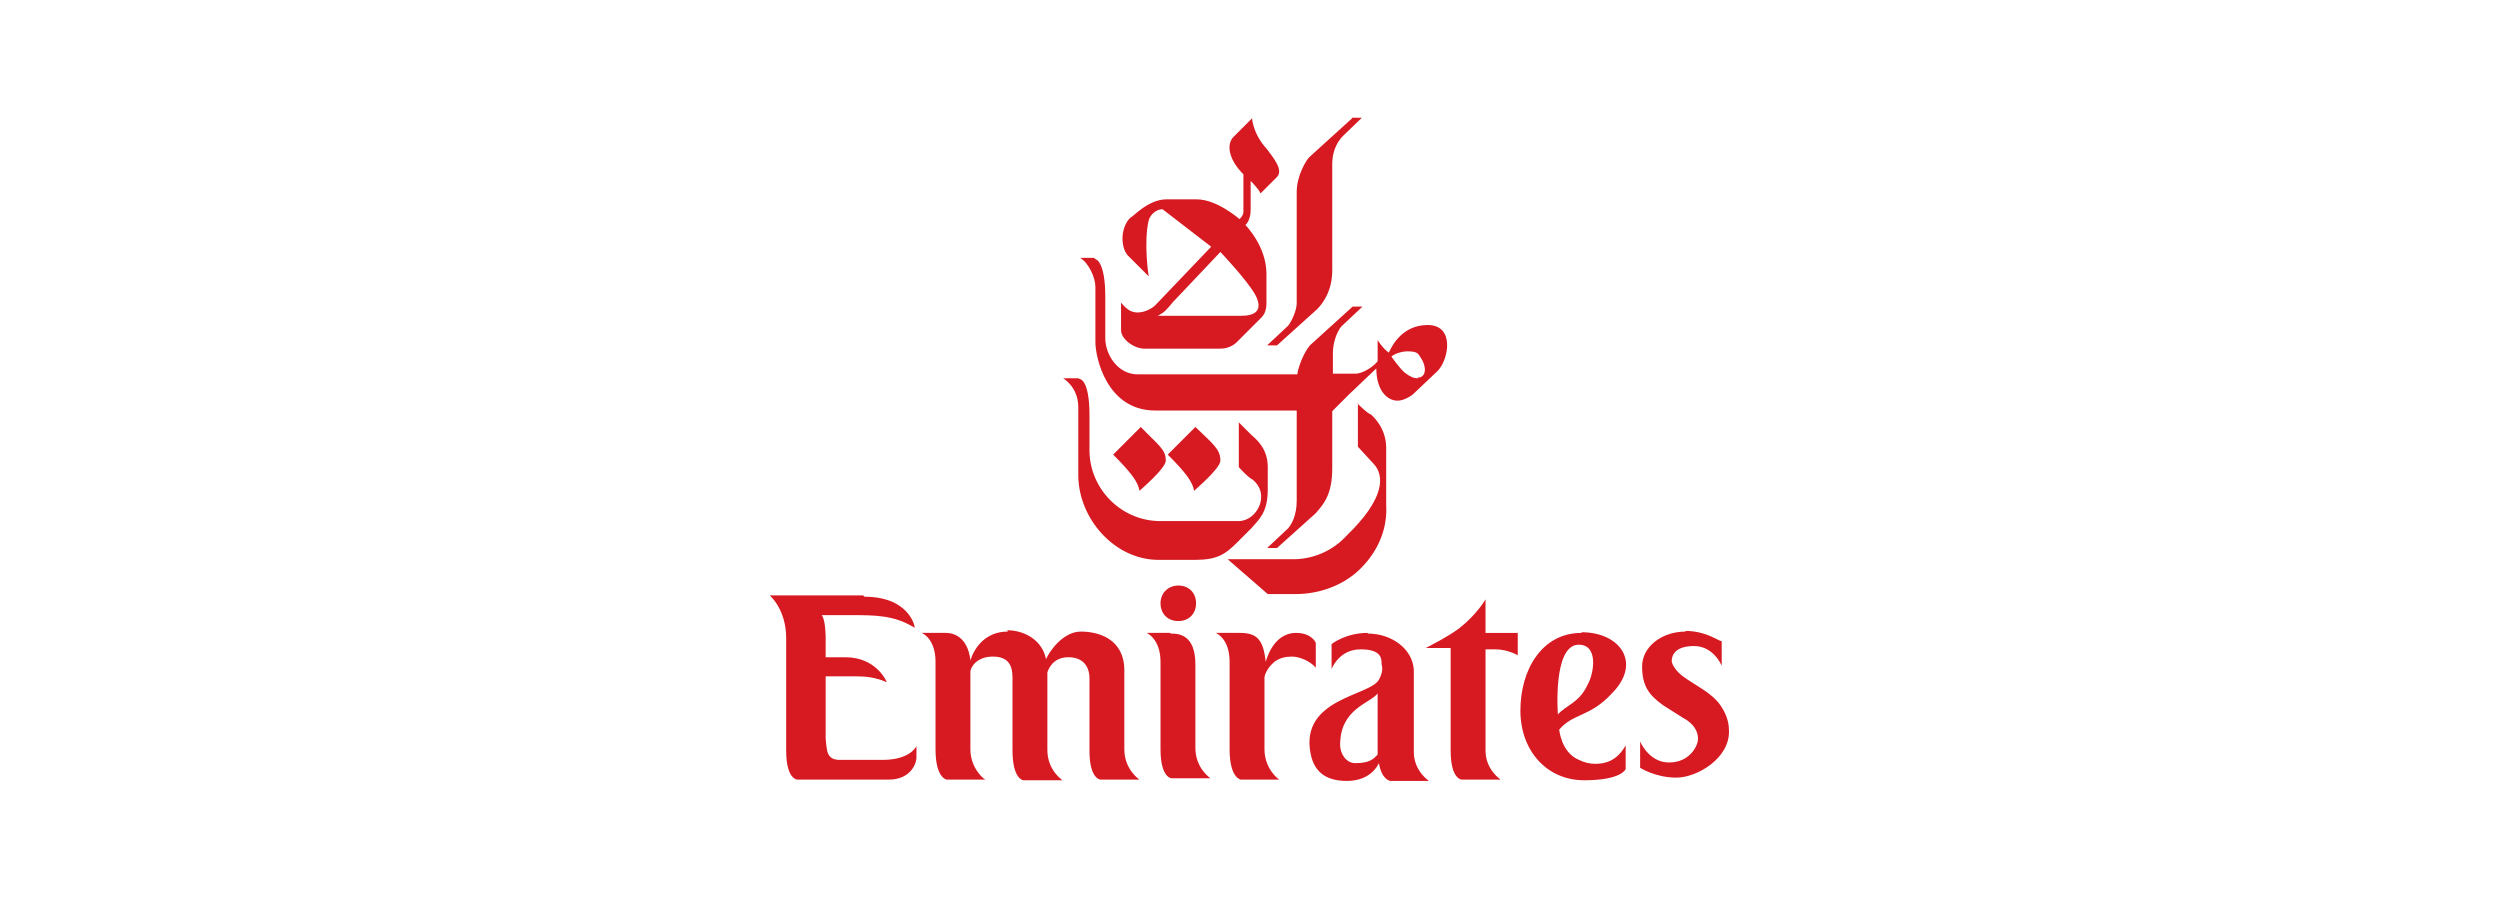 <?xml version="1.0" encoding="UTF-8"?>
<svg xmlns="http://www.w3.org/2000/svg" id="Capa_1" data-name="Capa 1" version="1.1" viewBox="0 0 380 140">
  <defs>
    <style>
      .cls-1 {
        fill: #d71921;
        stroke-width: 0px;
      }
    </style>
  </defs>
  <path class="cls-1" d="M173.4,64.9l-4.2,4.2c2.8,2.8,3.8,4.2,4,5.5.2-.2,4-3.4,4-4.6,0-1.7-1.1-2.3-3.8-5.1M131.2,90.5h-14.2s2.5,2.1,2.5,6.5v17.1c0,4.4,1.7,4.4,1.7,4.4h13.9c3.2,0,4.2-2.3,4.2-3.4v-1.7s-.9,2.1-5.1,2.1h-6.6c-2.1,0-1.9-1.7-2.1-3.2v-9.5h4.7c1.5,0,3,.2,4.6.9,0,0-1.5-3.8-6.3-3.8h-3v-3s0-2.7-.6-3.4h4.4c3.8,0,6.6,0,9.7,1.9.2.4-.4-4.7-7.6-4.7M153.2,96c-4.6,0-5.7,4.4-5.7,4.4,0,0-.2-4.2-3.8-4.2h-3.6s2.1.8,2.1,4.4v13.3c0,4.4,1.7,4.6,1.7,4.6h5.9c-.2,0-2.3-1.7-2.3-4.6v-11.8c0-.6.9-2.3,3.4-2.3s3,1.5,3,3.2v11c0,4.6,1.7,4.6,1.7,4.6h5.9s-2.3-1.5-2.3-4.6v-11.8c.2-.6.9-2.3,3.2-2.3s3.2,1.5,3.2,3.2v11c0,4.4,1.7,4.4,1.7,4.4h5.9s-2.3-1.5-2.3-4.6v-12c0-4.7-3.8-5.9-6.6-5.9s-4.9,3.2-5.3,4.2c-.6-3-3.4-4.4-5.9-4.4M177.9,96.2h-3.6s2.1.9,2.1,4.4v13.3c0,4.4,1.7,4.4,1.7,4.4h5.9s-2.3-1.5-2.3-4.6v-12.7c0-4.7-2.7-4.7-3.8-4.7M188.4,96.2h-3.6s2.1.8,2.1,4.4v13.3c0,4.4,1.7,4.6,1.7,4.6h5.9c-.2,0-2.3-1.7-2.3-4.6v-11c.2-.9.8-1.7,1.5-2.3.8-.6,1.7-.8,2.7-.8s2.7.6,3.6,1.7v-3.8s-.6-1.5-3-1.5c-3.6,0-4.6,4.4-4.6,4.4-.4-3.4-1.3-4.4-4-4.4M225.8,91.1s-1.3,2.3-4,4.4c-1.7,1.3-5.1,3-5.1,3h3.8v15.6c0,4.4,1.7,4.4,1.7,4.4h5.9s-2.3-1.5-2.3-4.4v-15.4h1.5c1.9,0,3.4.9,3.4.9v-3.4h-4.9v-5.1M240.4,96.2c-6.1,0-9.3,5.7-9.3,11.8s4,10.6,9.7,10.6,6.3-1.7,6.3-1.7v-3.6c-1.3,2.3-3,2.8-4.6,2.8-.9,0-1.7-.2-2.5-.6-2.7-1.1-3-4.6-3-4.6,2.1-2.5,4.7-1.9,8-5.5,4.6-4.6,1.3-9.3-4.6-9.3M236.8,108.6s-.8-10.3,3-10.6h.2c3,0,2.3,4.4,1.3,6.1-1.3,2.8-3.2,3-4.6,4.6M179.1,89c-1.5,0-2.7,1.1-2.7,2.7s1.1,2.7,2.7,2.7,2.7-1.1,2.7-2.7-1.1-2.7-2.7-2.7M207.9,96.2c-3.4,0-5.5,1.7-5.5,1.7v3.8s1.1-3,4.4-3,3.2,1.5,3.2,2.3c0,0,.4.9-.4,2.3-1.3,2.5-12,2.8-10.4,11.2.6,3.2,2.8,4.2,5.5,4.2s4.2-1.3,4.9-2.7c.4,2.5,1.7,2.7,1.7,2.7h5.9s-2.3-1.5-2.3-4.4v-12.5c-.2-3.2-3.4-5.5-7-5.5M206,116c-1.3,0-2.3-1.3-2.3-2.8,0-5.5,4.6-6.3,5.7-7.8v9.3c-.6.6-1.1,1.3-3.4,1.3M256.2,96c-3.6,0-6.6,2.3-6.6,5.3s1.1,4.4,3.2,5.9l3,1.9c1.7.9,2.3,2.1,2.3,3.2s-1.3,3.6-4.4,3.6-4.4-3.2-4.4-3.2v4s2.3,1.5,5.5,1.5,8.2-3,8-7.2c0-1.5-.6-2.8-1.3-3.8-1.3-1.9-3.8-3-5.7-4.4-1.1-.8-1.7-1.9-1.7-2.3,0-.8.4-2.3,3.4-2.3s4.2,3,4.2,3v-3.8c0,.4-2.1-1.5-5.5-1.5M163.9,57.5h-2.3s2.3,1.3,2.3,4.4v10.3c0,6.6,5.5,12.9,12.2,12.9h5.5c3.4,0,4.6-.8,6.5-2.7l2.1-2.1c1.1-1.3,2.5-2.3,2.5-5.9v-3.4c0-2.8-1.7-4.2-2.5-4.9l-1.9-1.9v6.8s1.3,1.5,2.1,1.9c2.8,2.3.6,6.3-2.1,6.3h-12.3c-5.7-.2-10.3-4.9-10.4-10.6v-5.5c0-5.5-1.5-5.5-1.5-5.5M181.7,64.9l-4.2,4.2c2.8,2.8,3.8,4.2,4,5.5.2-.2,4-3.4,4-4.6,0-1.7-1.1-2.5-3.8-5.1M190.3,18l-2.8,2.8c-1.1,1.1-.8,3.4,1.5,5.7v5.7c0,.6-.6,1.1-.6,1.1,0,0-3.4-3-6.5-3h-4.6c-2.8,0-5.1,2.7-5.5,2.8-1.5,1.5-1.5,4.4-.4,5.7l3.2,3.2s-.8-5.1,0-8.5c.2-.8,1.1-1.7,2.1-1.7l7.4,5.7-8.5,8.9c-.4.4-1.5,1.1-2.7,1.1s-1.9-.8-2.5-1.5v4.2c0,1.3,1.9,2.8,3.6,2.8h11.4c.8,0,1.7-.2,2.5-.9l3.8-3.8c.6-.6.8-1.3.8-2.3v-4.4c0-4.2-3.2-7.4-3.2-7.4,0,0,.8-.6.8-2.3v-4.4s1.3,1.3,1.5,1.9l2.5-2.5c1.1-1.1-.8-3.2-1.5-4.2-2.3-2.5-2.3-4.9-2.3-4.9M176,48c1.1-.6,1.3-.9,2.3-2.1l7.2-7.6s4,4.2,5.3,6.5c.6,1.1,1.3,3.2-2.1,3.2h-12.7M166.3,39.2h-2.1c1.3.8,2.3,3,2.3,4.4v8.4c0,2.3,1.7,10.4,9.1,10.4h21.5v13.7c0,2.3-.8,3.6-1.3,4.2l-3.2,3h1.5l5.9-5.3c1.1-1.3,2.5-2.7,2.5-6.8v-8.7l2.5-2.5,4.2-4c0,3.4,1.7,4.9,3.2,4.9.8,0,1.6-.4,2.3-.9l3.8-3.6c1.7-1.7,2.7-7-1.5-7s-5.7,3.8-5.9,4.2c-.9-.6-1.7-1.9-1.7-1.9v3.2c-.4.6-2.1,1.9-3.4,1.9h-3.4v-3.2c0-1.5.6-3.2,1.3-4l3.2-3h-1.5l-6.5,5.9c-1.1,1.3-1.9,3.8-1.9,4.4h-24.3c-3,0-4.9-3-4.9-5.5v-6.3c0-5.1-1.3-5.7-1.5-5.7M215.5,57.5c-.6,0-1.1-.2-1.9-.8s-2.1-2.5-2.1-2.5c.4-.4,1.5-.8,2.5-.8s1.5.2,1.7.6c1.3,1.7,1.1,3.4-.2,3.4M205.5,18l-6.5,5.9c-.4.4-1.9,2.7-1.9,5.3v16.9c0,1.1-.8,2.8-1.3,3.4l-3.2,3h1.5l6.1-5.5c.8-.8,2.3-2.7,2.3-5.9v-16.1c0-2.5,1.1-3.8,1.7-4.4l2.8-2.7h-1.5M206.4,61.3v6.6l2.3,2.5c1.9,1.9,1.7,5.5-4,11-2,2.2-4.8,3.5-7.8,3.6h-10.3l6.1,5.3h4.2c4.2,0,8-1.7,10.4-4.4,2.3-2.5,3.6-5.7,3.4-9.1v-8.7c0-3-1.9-4.7-2.3-5.1-.4,0-2.1-1.7-2.1-1.7"></path>
</svg>
